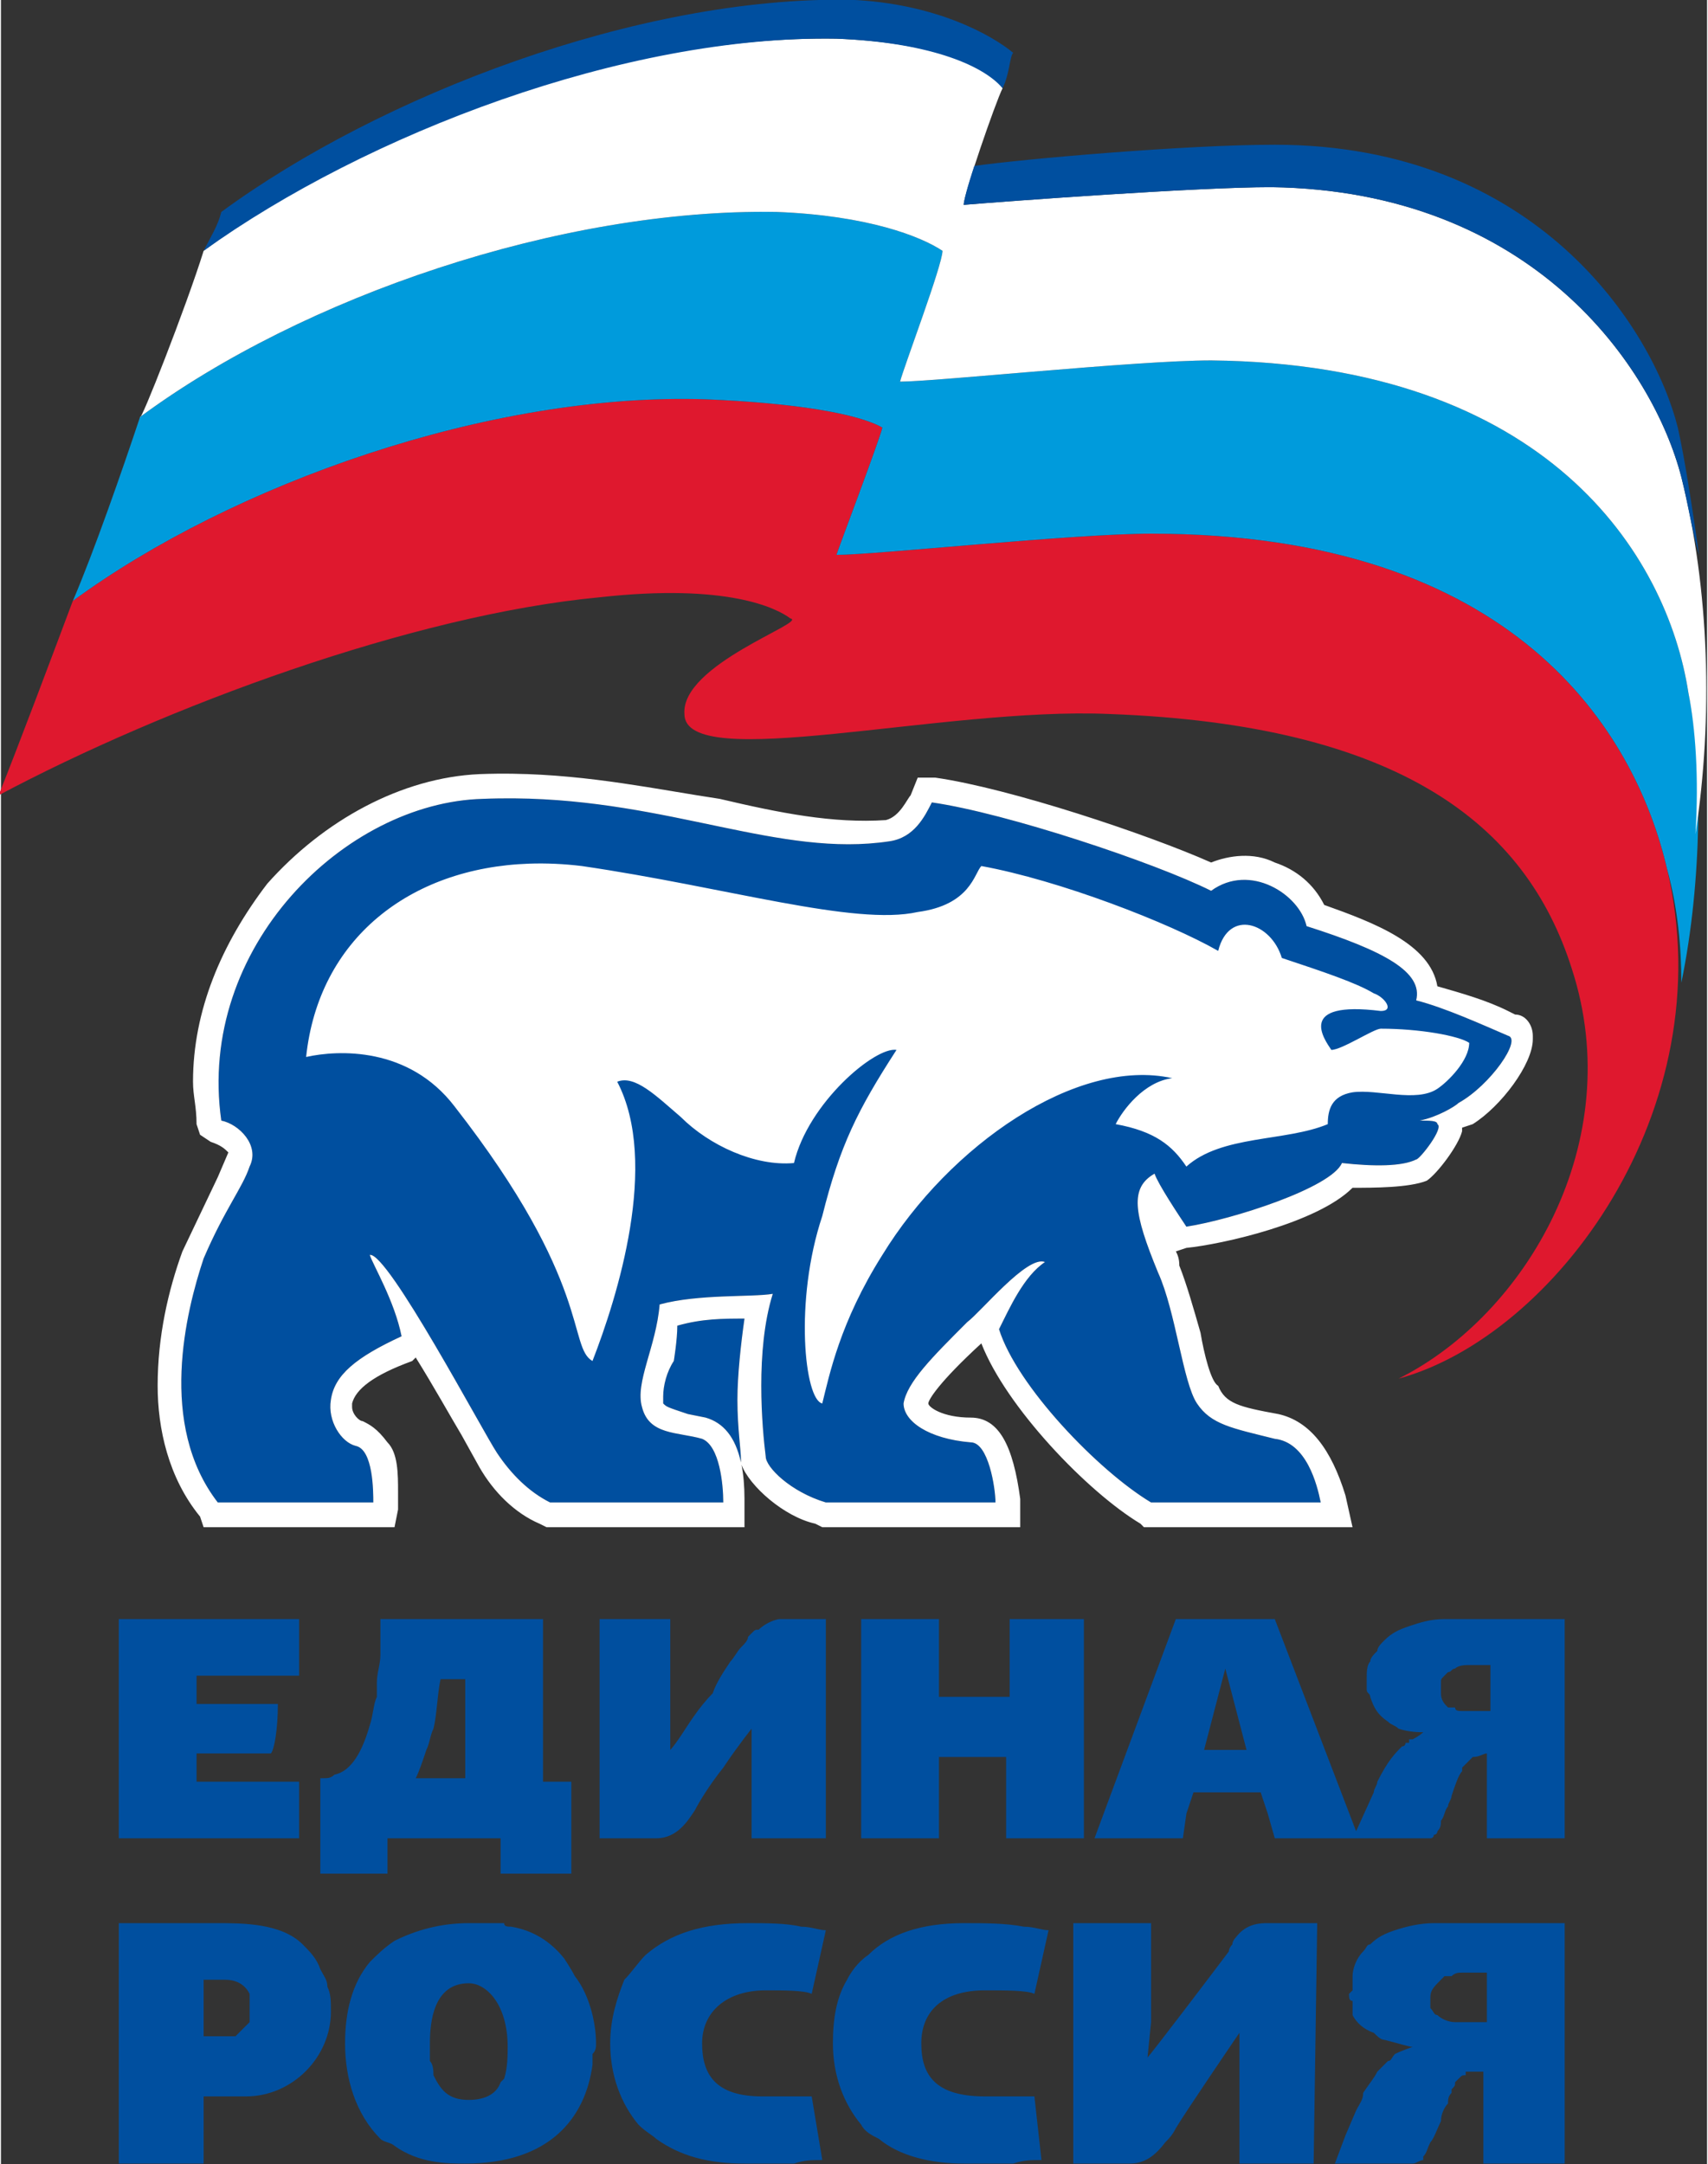 <?xml version="1.0" encoding="UTF-8" standalone="no"?>
<svg
   enable-background="new 0 0 323.712 411.094"
   height="204.008"
   viewBox="0 0 185.645 235.472"
   width="161.019"
   version="1.1"
   id="svg70"
   sodipodi:docname="통합 러시아 로고.svg"
   inkscape:version="1.3 (0e150ed6c4, 2023-07-21)"
   xmlns:inkscape="http://www.inkscape.org/namespaces/inkscape"
   xmlns:sodipodi="http://sodipodi.sourceforge.net/DTD/sodipodi-0.dtd"
   xmlns="http://www.w3.org/2000/svg"
   xmlns:svg="http://www.w3.org/2000/svg">
  <rect x="0" y="0" width="185.645" height="235.472" fill="#333333" stroke="none"/>
  <defs
     id="defs74">
    <clipPath
       clipPathUnits="userSpaceOnUse"
       id="clipEmfPath1">
      <path
         d="M 0,794 H 793.667 V 0.333 H 0 Z"
         id="path1" />
    </clipPath>
    <pattern
       id="EMFhbasepattern"
       patternUnits="userSpaceOnUse"
       width="6"
       height="6"
       x="0"
       y="0" />
    <clipPath
       clipPathUnits="userSpaceOnUse"
       id="clipEmfPath1-0">
      <path
         d="M 0,794 H 793.667 V 0.333 H 0 Z"
         id="path1-3"
         sodipodi:nodetypes="ccccc" />
    </clipPath>
    <clipPath
       clipPathUnits="userSpaceOnUse"
       id="clipEmfPath1-3">
      <path
         d="M 0,794 H 793.667 V 0.333 H 0 Z"
         id="path1-1"
         sodipodi:nodetypes="ccccc" />
    </clipPath>
  </defs>
  <sodipodi:namedview
     id="namedview72"
     pagecolor="#505050"
     bordercolor="#eeeeee"
     borderopacity="1"
     inkscape:pageshadow="0"
     inkscape:pageopacity="0"
     inkscape:pagecheckerboard="0"
     showgrid="false"
     fit-margin-top="0"
     fit-margin-left="0"
     fit-margin-right="0"
     fit-margin-bottom="0"
     inkscape:zoom="2"
     inkscape:cx="14.5"
     inkscape:cy="210.75"
     inkscape:window-width="1920"
     inkscape:window-height="1009"
     inkscape:window-x="-8"
     inkscape:window-y="-8"
     inkscape:window-maximized="1"
     inkscape:current-layer="svg70"
     inkscape:showpageshadow="2"
     inkscape:deskcolor="#d1d1d1" />
  <path
     id="path22"
     clip-path="url(#clipEmfPath1)"
     style="fill:#004f9f;fill-opacity:1;fill-rule:nonzero;stroke:none"
     d="m 327.666,300.334 v 20.666 h 17 v -5.334 h -9.666 v -2.666 h 6.666 0.334 c 0.333,-0.333 0.666,-2.333 0.666,-4.666 h -1.332 -6.334 v -2.668 h 9.666 V 300.334 Z m 24.668,0 v 3.332 c 0,1 -0.334,1.668 -0.334,2.668 v 1.332 c -0.333,0.667 -0.333,1.668 -0.666,2.668 -0.667,2.333 -1.667,4.333 -3.334,4.666 -0.333,0.333 -0.667,0.334 -1,0.334 h -0.334 v 9 h 6.334 v -3.334 h 4.666 4.334 1.666 v 3.334 h 6.668 v -8.668 h -2.668 V 300.334 Z m 20.666,0 v 20.666 h 5.334 c 2,0 2.999,-1.666 3.666,-2.666 0.333,-0.667 1.333,-2.333 2.666,-4 1.333,-2 2.668,-3.668 2.668,-3.668 v 2 8.334 h 7 V 300.334 h -4.334 c -0.333,0 -1.333,0.333 -2,1 -0.333,0 -0.333,-10e-4 -0.666,0.332 l -0.334,0.334 c 0,0.333 -0.333,0.667 -0.666,1 -0.333,0.333 -0.667,1.001 -1,1.334 -0.667,1 -1.335,2 -1.668,3 -1.333,1.333 -2.333,3 -3,4 -0.667,1 -1,1.332 -1,1.332 v -3 -9.332 z m 24.666,0 v 20.666 h 7.334 V 313.334 h 6.334 v 7.666 h 7.332 V 300.334 h -7 v 7.332 h -6.666 V 300.334 Z m 29.668,0 -7.668,20.666 h 8.334 l 0.334,-2.334 0.666,-2 h 6.334 l 0.666,2 0.666,2.334 h 7.334 0.334 6.332 0.668 c 0,0 0.332,-6.5e-4 0.332,-0.334 0.333,0 0.334,-0.332 0.334,-0.332 0.333,-0.333 0.334,-0.667 0.334,-1 0.333,-0.333 0.333,-1.001 0.666,-1.334 0,-0.333 0.334,-0.667 0.334,-1 0.333,-1 0.667,-2.001 1,-2.334 V 314.334 c 0.333,-0.333 0.667,-0.667 1,-1 0.667,0 0.999,-0.334 1.332,-0.334 v 8 h 7.334 V 300.334 h -11.334 c -1.333,0 -2.332,0.333 -3.332,0.666 -1,0.333 -1.667,0.667 -2.334,1.334 -0.333,0.333 -0.666,0.667 -0.666,1 -0.333,0.333 -0.668,0.667 -0.668,1 -0.333,0.333 -0.332,0.999 -0.332,1.666 v 1 c 0,0.333 0.332,0.333 0.332,0.666 0.333,1 0.668,1.667 1.668,2.334 0.333,0.333 0.667,0.333 1,0.666 1,0.333 1.999,0.334 2.332,0.334 0,0 -0.333,0.333 -1,0.666 H 449.334 v 0.334 h -0.334 c 0,0 -6.5e-4,0.334 -0.334,0.334 -0.667,0.667 -1.332,1.332 -2.332,3.332 0,0.333 -0.334,0.667 -0.334,1 l -1.666,3.668 -7.668,-20 z m 27.666,4.332 h 2 v 4.334 h -2 -0.666 c -0.333,0 -0.668,-6.5e-4 -0.668,-0.334 h -0.666 c -0.333,-0.333 -0.666,-0.665 -0.666,-1.332 v -0.668 -0.332 c 0,-0.333 -10e-4,-0.335 0.332,-0.668 l 0.334,-0.332 c 0.333,0 0.333,-0.334 0.666,-0.334 0.333,-0.333 1.001,-0.334 1.334,-0.334 z m -23,0.334 2,7.666 h -4 z m -74,1 h 2.334 v 9.334 h -1 -3.668 c 0.333,-0.667 0.667,-1.668 1,-2.668 0.333,-0.667 0.335,-1.333 0.668,-2 0.333,-1.333 0.333,-2.999 0.666,-4.666 z m -30.334,23 v 22.666 h 8 V 345.334 h 4 c 4.333,0 8,-3.667 8,-8 0,-1 0.001,-1.667 -0.332,-2.334 0,-0.667 -0.335,-0.999 -0.668,-1.666 -0.333,-1 -0.999,-1.667 -1.666,-2.334 -2,-2 -5.667,-2 -8,-2 z m 33,0 c -2.667,0 -5,0.666 -7,1.666 -1,0.667 -1.665,1.333 -2.332,2 -1.667,2 -2.334,4.668 -2.334,7.668 0,3.333 1.001,6.667 3.334,9 0.333,0.333 0.999,0.333 1.332,0.666 2.333,1.667 5.001,1.666 6.668,1.666 8,0 11.333,-4.332 12,-9.332 v -1 c 0.333,-0.333 0.332,-0.667 0.332,-1 0,-2 -0.667,-4.667 -2,-6.334 -0.333,-0.667 -1,-1.666 -1,-1.666 -1.333,-1.667 -3,-2.667 -5,-3 -0.333,0 -0.666,-6.6e-4 -0.666,-0.334 z m 26.334,0 c -4.333,0 -7.333,1 -9.666,3 -0.667,0.667 -1.333,1.667 -2,2.334 -0.667,1.667 -1.334,3.667 -1.334,6 0,3 0.999,5.666 2.666,7.666 0.667,0.667 1.335,1.001 1.668,1.334 2.333,1.667 4.999,2.332 8.332,2.332 h 4.668 c 1,-0.333 1.666,-0.332 2.666,-0.332 l -1,-6 H 388.334 c -4.333,0 -5.668,-2 -5.668,-5 0,-3 2.333,-5 6,-5 1.667,0 3.667,-10e-4 4.334,0.332 l 1.334,-6 c -0.667,0 -1.334,-0.332 -2.334,-0.332 -1.333,-0.333 -3.333,-0.334 -5,-0.334 z m 20.334,0 c -4,0 -7,1 -9,3 -1,0.667 -1.667,1.667 -2,2.334 -1,1.667 -1.334,3.667 -1.334,6 0,3 0.999,5.666 2.666,7.666 0.333,0.667 1.001,1.001 1.668,1.334 2,1.667 5,2.332 8,2.332 h 4.666 c 1,-0.333 1.666,-0.332 2.666,-0.332 l -0.666,-6 H 409.334 c -4.667,0 -6,-2 -6,-5 0,-3 2,-5 6,-5 2,0 3.999,-10e-4 4.666,0.332 l 1.334,-6 c -0.667,0 -1.334,-0.332 -2.334,-0.332 -1.667,-0.333 -3.666,-0.334 -5.666,-0.334 z m 10.332,0 v 22.666 h 5.334 c 1.333,0 2.334,-0.667 3.334,-2 0.333,-0.333 0.667,-0.665 1,-1.332 1,-1.667 6,-9 6,-9 v 2.332 10 h 7 V 351.334 l 0.332,-22.334 h -4.666 c -0.667,0 -2,6.6e-4 -3,1.334 0,0 -0.334,0.333 -0.334,0.666 0,0 -0.332,0.333 -0.332,0.666 -2,2.667 -7.335,9.667 -7.668,10 l 0.334,-3.332 v -9.334 z m 34,0 c -1.333,0 -2.666,0.333 -3.666,0.666 -1,0.333 -1.667,0.667 -2.334,1.334 -0.333,0 -0.333,0.333 -0.666,0.666 -0.667,0.667 -1,1.667 -1,2.334 v 0.334 1 l -0.334,0.332 c 0,0.333 6.5e-4,0.668 0.334,0.668 v 1.332 c 0.333,0.667 1,1.335 2,1.668 0.333,0.333 0.667,0.666 1,0.666 1.333,0.333 2.333,0.666 2.666,0.666 0,0 -0.999,0.335 -1.666,0.668 -0.333,0.333 -0.333,0.666 -0.666,0.666 -0.333,0.333 -0.667,0.667 -1,1 -0.333,0.667 -0.667,1 -1.334,2 0,0.667 -0.333,0.999 -0.666,1.666 l -1,2.334 -1,2.666 h 7.332 c 0.333,0 0.667,-0.332 1,-0.332 v -0.334 c 0.333,-0.333 0.335,-0.667 0.668,-1.334 0.333,-0.333 0.667,-1.333 1,-2 0,-0.667 0.333,-1.333 0.666,-1.666 0,-0.333 6.5e-4,-0.667 0.334,-1 v -0.334 c 0.333,-0.333 0.332,-0.333 0.332,-0.666 l 0.334,-0.334 c 0.333,-0.333 0.333,-0.332 0.666,-0.332 v -0.334 h 1.668 v 8.666 h 7.666 v -22.666 z m 2.668,4.666 h 2.332 v 4.668 h -2.332 -0.668 c -0.667,0 -1.333,-0.335 -1.666,-0.668 -0.333,0 -0.333,-0.333 -0.666,-0.666 v -1 c 0,-0.667 0.333,-0.999 1,-1.666 l 0.332,-0.334 h 0.334 0.334 c 0.333,-0.333 0.667,-0.334 1,-0.334 z M 335.666,334.334 h 2 c 1.333,0 2.001,0.665 2.334,1.332 v 1.668 1 l -0.334,0.332 c -0.333,0.333 -0.667,0.667 -1,1 h -1 -2 z m 25,0.332 c 1.667,0 3.668,2 3.668,6 0,0.667 -6.5e-4,2 -0.334,3 l -0.334,0.334 c -0.333,1 -1.333,1.666 -3,1.666 -2,0 -2.665,-0.999 -3.332,-2.332 0,-0.333 -6.5e-4,-1.001 -0.334,-1.334 V 340.334 c 0,-2 0.333,-5.668 3.666,-5.668 z"
     transform="matrix(1.154,0,0,1.154,-365.303,-170.431)"
     inkscape:label="path33" />
  <path
     id="path37-1"
     clip-path="url(#clipEmfPath1-3)"
     style="display:inline;fill:#004f9f;fill-opacity:1;fill-rule:nonzero;stroke:none"
     d="m 365.334,222.619 c 14.707,0.14 25.02,5.609 35.332,4.047 2.333,-0.333 3.333,-2.333 4,-3.666 7,1 21.001,5.667 26.334,8.334 3.667,-2.667 8.333,0.332 9,3.332 7.333,2.333 11.001,4.333 10.334,7 2.667,0.667 6.333,2.334 8.666,3.334 1.333,0.333 -1.666,4.667 -4.666,6.334 -0.333,0.333 -2.001,1.333 -3.668,1.666 1,0 1.668,6.5e-4 1.668,0.334 0.667,0.333 -1.667,3.332 -2,3.332 -1.333,0.667 -4,0.667 -7,0.334 -1,2.333 -10.335,5.333 -14.668,6 -0.667,-1 -2.667,-4 -3,-5 -2.333,1.333 -1.999,3.667 0.334,9.334 1.667,3.667 2.333,10.332 3.666,12.332 1.333,2 3.334,2.334 7.334,3.334 3,0.333 4.001,4.333 4.334,6 h -16 c -5,-3 -12.667,-11.001 -14.334,-16.334 1,-2 2.334,-4.999 4.334,-6.332 -1.667,-0.667 -6.001,4.666 -7.334,5.666 -3.333,3.333 -5.667,5.666 -6,7.666 0,1.667 2.334,3.335 6.334,3.668 1.667,0 2.332,4.333 2.332,5.666 h -16 c -3.333,-1 -5.666,-3.334 -5.666,-4.334 -0.333,-2.667 -1.001,-9.999 0.666,-15.332 -2,0.333 -6.999,10e-6 -10.666,1 -0.333,4 -2.333,7.333 -1.666,9.666 0.667,2.667 3.333,2.333 5.666,3 1.667,0.667 2,4.333 2,6 h -16.334 c -2,-1 -3.667,-2.666 -5,-4.666 -1.333,-2 -10.333,-19.001 -12,-18.668 0.333,1 2.333,4.335 3,7.668 -4.333,2 -6.333,3.667 -6.666,6 -0.333,2 1.001,3.999 2.334,4.332 1.667,0.333 1.666,4.334 1.666,5.334 h -14.666 c -5.667,-7.333 -3.001,-18 -1.334,-23 2,-4.667 3.667,-6.666 4.334,-8.666 1,-2 -1.001,-4.001 -2.668,-4.334 -2.333,-16.333 11.668,-30.001 24.668,-30.334 1.021,-0.042 2.02,-0.056 3,-0.047 z m 21.666,49.047 c -0.333,2.333 -0.666,5.335 -0.666,7.668 0,2.667 0.332,4.666 0.332,5.666 v 0.227 c -0.526,-2.409 -1.669,-3.751 -3.332,-4.227 l -1.668,-0.334 c -2,-0.667 -1.999,-0.667 -2.332,-1 v -0.666 c 0,-1 0.333,-2.334 1,-3.334 0,0 0.332,-1.999 0.332,-3.332 2.333,-0.667 4.334,-0.668 6.334,-0.668 z"
     transform="matrix(1.154,0,0,1.154,-365.693,-170.041)"
     sodipodi:nodetypes="cccccccccccccccscccccccccccccccccscccccccccccccssccccsccc"
     inkscape:label="path35" />
  <path
     id="path37"
     clip-path="url(#clipEmfPath1)"
     style="display:inline;fill:#ffffff;fill-opacity:1;fill-rule:nonzero;stroke:none"
     d="m 365.19,220.296 c -1.043,-0.016 -2.106,-0.005 -3.189,0.037 -7.333,0.333 -14.667,4.332 -20,10.332 -4.333,5.667 -7,12.001 -7,18.668 0,1.333 0.334,2.333 0.334,4 l 0.332,1 1,0.666 c 1,0.333 1.335,0.667 1.668,1 l -1,2.334 -3.334,7 c -1.333,3.667 -2.334,7.999 -2.334,12.666 0,4 1,8.667 4,12.334 l 0.334,1 h 18 l 0.334,-1.668 v -1.666 c 0,-1.667 0,-3.666 -1,-4.666 -1,-1.333 -1.667,-1.667 -2.334,-2 -0.333,0 -1,-0.667 -1,-1.334 v -0.334 c 0.333,-1.333 1.999,-2.667 5.666,-4 l 0.334,-0.332 c 1.667,2.667 3.334,5.665 4.334,7.332 l 1.666,3 c 1.333,2.333 3.333,4.334 5.666,5.334 l 0.668,0.334 h 18.666 v -2.668 c 0,-1.234 -0.099,-2.295 -0.279,-3.215 0.75,1.998 4.001,4.895 6.945,5.549 l 0.668,0.334 h 18.666 v -2.668 c -0.667,-5 -1.999,-7.666 -4.666,-7.666 -2.667,0 -4,-1.001 -4,-1.334 0,-0.333 1,-1.999 5,-5.666 2.333,6 10,14 15,17 l 0.332,0.334 h 19.668 l -0.668,-3 c -1.333,-4.333 -3.332,-7.001 -6.332,-7.668 -3.667,-0.667 -5.001,-0.999 -5.668,-2.666 -0.667,-0.333 -1.333,-3 -1.666,-5 -0.667,-2.333 -1.333,-4.667 -2,-6.334 0,-0.621 -0.143,-0.99 -0.32,-1.336 l 0.986,-0.33 c 3.333,-0.333 12.335,-2.333 15.668,-5.666 2,0 5.333,-10e-4 7,-0.668 1,-0.667 2.999,-3.333 3.332,-4.666 v -0.334 l 1,-0.332 c 2.667,-1.667 5.668,-5.667 5.668,-8 v -0.334 c 0,-1 -0.668,-2 -1.668,-2 l -0.666,-0.334 c -2,-1 -4.333,-1.665 -6.666,-2.332 -0.667,-4 -6.001,-6.001 -10.668,-7.668 -1,-2 -2.666,-3.333 -4.666,-4 -2,-1 -4.333,-0.667 -6,0 -6,-2.667 -19,-7 -26,-8 h -1.666 l -0.668,1.668 c -0.333,0.333 -0.999,1.999 -2.332,2.332 -5,0.333 -10.001,-0.667 -15.668,-2 -5.833,-0.875 -12.176,-2.26 -19.477,-2.369 z m 0.145,2.322 c 14.707,0.14 25.02,5.609 35.332,4.047 2.333,-0.333 3.333,-2.333 4,-3.666 7,1 21.001,5.667 26.334,8.334 3.667,-2.667 8.333,0.332 9,3.332 7.333,2.333 11.001,4.333 10.334,7 2.667,0.667 6.333,2.334 8.666,3.334 1.333,0.333 -1.666,4.667 -4.666,6.334 -0.333,0.333 -2.001,1.333 -3.668,1.666 1,0 1.668,6.5e-4 1.668,0.334 0.667,0.333 -1.667,3.332 -2,3.332 -1.333,0.667 -4,0.667 -7,0.334 -1,2.333 -10.335,5.333 -14.668,6 -0.667,-1 -2.667,-4 -3,-5 -2.333,1.333 -1.999,3.667 0.334,9.334 1.667,3.667 2.333,10.332 3.666,12.332 1.333,2 3.334,2.334 7.334,3.334 3,0.333 4.001,4.333 4.334,6 h -16 c -5,-3 -12.667,-11.001 -14.334,-16.334 1,-2 2.334,-4.999 4.334,-6.332 -1.667,-0.667 -6.001,4.666 -7.334,5.666 -3.333,3.333 -5.667,5.666 -6,7.666 0,1.667 2.334,3.335 6.334,3.668 1.667,0 2.332,4.333 2.332,5.666 h -16 c -3.333,-1 -5.666,-3.334 -5.666,-4.334 -0.333,-2.667 -1.001,-9.999 0.666,-15.332 -2,0.333 -6.999,10e-6 -10.666,1 -0.333,4 -2.333,7.333 -1.666,9.666 0.667,2.667 3.333,2.333 5.666,3 1.667,0.667 2,4.333 2,6 h -16.334 c -2,-1 -3.667,-2.666 -5,-4.666 -1.333,-2 -10.333,-19.001 -12,-18.668 0.333,1 2.333,4.335 3,7.668 -4.333,2 -6.333,3.667 -6.666,6 -0.333,2 1.001,3.999 2.334,4.332 1.667,0.333 1.666,4.334 1.666,5.334 h -14.666 c -5.667,-7.333 -3.001,-18 -1.334,-23 2,-4.667 3.667,-6.666 4.334,-8.666 1,-2 -1.001,-4.001 -2.668,-4.334 -2.333,-16.333 11.668,-30.001 24.668,-30.334 1.021,-0.042 2.02,-0.056 3,-0.047 z m 1.346,6.156 c -11.279,0.396 -19.847,7.141 -21.014,18.225 3,-0.667 9.667,-1.001 14,4.666 13,16.667 10.667,22.667 13,24 2.333,-6 6.334,-18.665 2.334,-26.332 1.667,-0.667 3.667,1.332 6,3.332 2.667,2.667 6.999,4.667 10.666,4.334 1.333,-5.667 7.668,-10.999 9.668,-10.666 -3.667,5.667 -5.333,8.999 -7,15.666 -2.667,8 -1.667,17.333 0,17.666 0.667,-2.667 1.666,-7.667 5.666,-14 6.333,-10.333 18.334,-18.666 27.334,-16.666 -2.667,0.333 -4.667,3.001 -5.334,4.334 3.667,0.667 5.333,2 6.666,4 3.333,-3 9.334,-2.333 13.334,-4 0,-1.333 0.334,-2.667 2.334,-3 2.333,-0.333 6,0.999 8,-0.334 1,-0.667 3,-2.667 3,-4.334 -1,-0.667 -4.667,-1.332 -8.334,-1.332 -0.667,0 -3.666,2 -4.666,2 -0.667,-1 -3.334,-4.668 4.666,-3.668 1.333,0 0.334,-1.333 -0.666,-1.666 -1.667,-1 -4.668,-2.001 -8.668,-3.334 -1,-3.333 -5,-4.666 -6,-0.666 -4.667,-2.667 -14.999,-6.667 -22.332,-8 -0.667,0.667 -1,3.667 -6,4.334 -6,1.333 -18.001,-2.334 -31.668,-4.334 -1.708,-0.208 -3.375,-0.281 -4.986,-0.225 z m 20.32,42.891 c -0.333,2.333 -0.666,5.335 -0.666,7.668 0,2.667 0.332,4.666 0.332,5.666 v 0.227 c -0.526,-2.409 -1.669,-3.751 -3.332,-4.227 l -1.668,-0.334 c -2,-0.667 -1.999,-0.667 -2.332,-1 v -0.666 c 0,-1 0.333,-2.334 1,-3.334 0,0 0.332,-1.999 0.332,-3.332 2.333,-0.667 4.334,-0.668 6.334,-0.668 z"
     transform="matrix(1.154,0,0,1.154,-365.693,-170.041)" />
  <path
     style="fill:#df182e;fill-opacity:1;fill-rule:nonzero;stroke:none"
     clip-path="url(#clipEmfPath1)"
     d="M 473.667,229.667 C 470.667,216.667 459.333,198 425,198 c -7.333,0 -26,2 -29.667,2 0.333,-1 4,-10.667 4.333,-12 -2.333,-1.333 -8.333,-2.333 -16.667,-2.667 -20.333,-0.667 -44.667,8 -59.667,19 -2,5.333 -5,13.333 -7,18.333 15.667,-8.333 39,-17 56.667,-18.667 12,-1.333 16.667,1 18,2 1.667,0.333 -10.333,4.333 -10,9 0,5.667 24.333,-0.667 40,0 27.333,1 39.333,10.333 43.667,24 5.333,16.333 -4.333,32.667 -16.333,38.667 14.667,-4 30.667,-25.333 25.333,-48 z"
     id="path39"
     transform="matrix(1.154,0,0,1.154,-365.303,-170.431)" />
  <path
     style="fill:#009bdc;fill-opacity:1;fill-rule:nonzero;stroke:none"
     clip-path="url(#clipEmfPath1)"
     d="m 383,185.333 c 8.333,0.333 14.333,1.333 16.667,2.667 -0.333,1.333 -4,11 -4.333,12 3.667,0 22.333,-2 29.667,-2 34.333,0 45.667,18.667 48.667,31.667 1,3.667 1.333,7.333 1.333,10.667 2,-9.667 2,-21 0.667,-27.333 -2,-13 -13.333,-31 -45,-31.333 -7,0 -26,2 -29.333,2 0.333,-1.333 4,-11 4,-12.333 -2,-1.333 -7,-3.333 -15.667,-3.667 -20.333,-0.333 -44.667,8 -60,19.333 -1.667,5 -4.333,12.667 -6.333,17.333 15,-11 39.333,-19.667 59.667,-19 z"
     id="path41"
     transform="matrix(1.154,0,0,1.154,-365.303,-170.431)" />
  <path
     style="fill:#ffffff;fill-opacity:1;fill-rule:nonzero;stroke:none"
     clip-path="url(#clipEmfPath1)"
     d="m 475,192.667 c -2.667,-10.333 -14,-27 -38.667,-27.333 -7,0 -25,1.333 -29,1.667 0,-1 3,-9.667 3.667,-11 -1.667,-2.333 -7,-4.333 -15.667,-4.667 C 375,151 351,160 335.667,171.333 c -1.667,5.333 -6,16.333 -6,15.667 15.333,-11.333 39.667,-19.667 60,-19.333 8.667,0.333 13.667,2.333 15.667,3.667 0,1.333 -3.667,11 -4,12.333 3.333,0 22.333,-2 29.333,-2 31.667,0.333 43,18.333 45,31.333 0.667,3.333 1,8 0.667,13.333 1.667,-11 1.333,-23 -1.333,-33.667 z"
     id="path42"
     transform="matrix(1.154,0,0,1.154,-365.303,-170.431)"
     inkscape:label="path43" />
  <path
     style="fill:#004f9f;fill-opacity:1;fill-rule:nonzero;stroke:none"
     clip-path="url(#clipEmfPath1)"
     d="m 474.667,188 c -2.333,-9.333 -13.333,-26.667 -38,-26.667 -8.333,0 -23.667,1.333 -28.333,2 -0.667,2 -1,3.333 -1,3.667 4,-0.333 22,-1.667 29,-1.667 24.667,0.333 36,17 38.667,27.333 0.667,2.667 1,5 1.667,7.333 -0.667,-4.667 -1.333,-9 -2,-12 M 411,156 c 0.667,-1.333 0.667,-3 1,-3.333 -2,-1.667 -7.333,-4.667 -15.333,-5 -20,-0.333 -44.333,9 -59.333,20 C 337,169 336.333,170 335.667,171.333 351,160.333 375.333,151 395.333,151.333 403.667,151.667 409,153.667 411,156 Z"
     id="path43"
     transform="matrix(1.154,0,0,1.154,-365.303,-170.431)"
     inkscape:label="path45" />
</svg>
